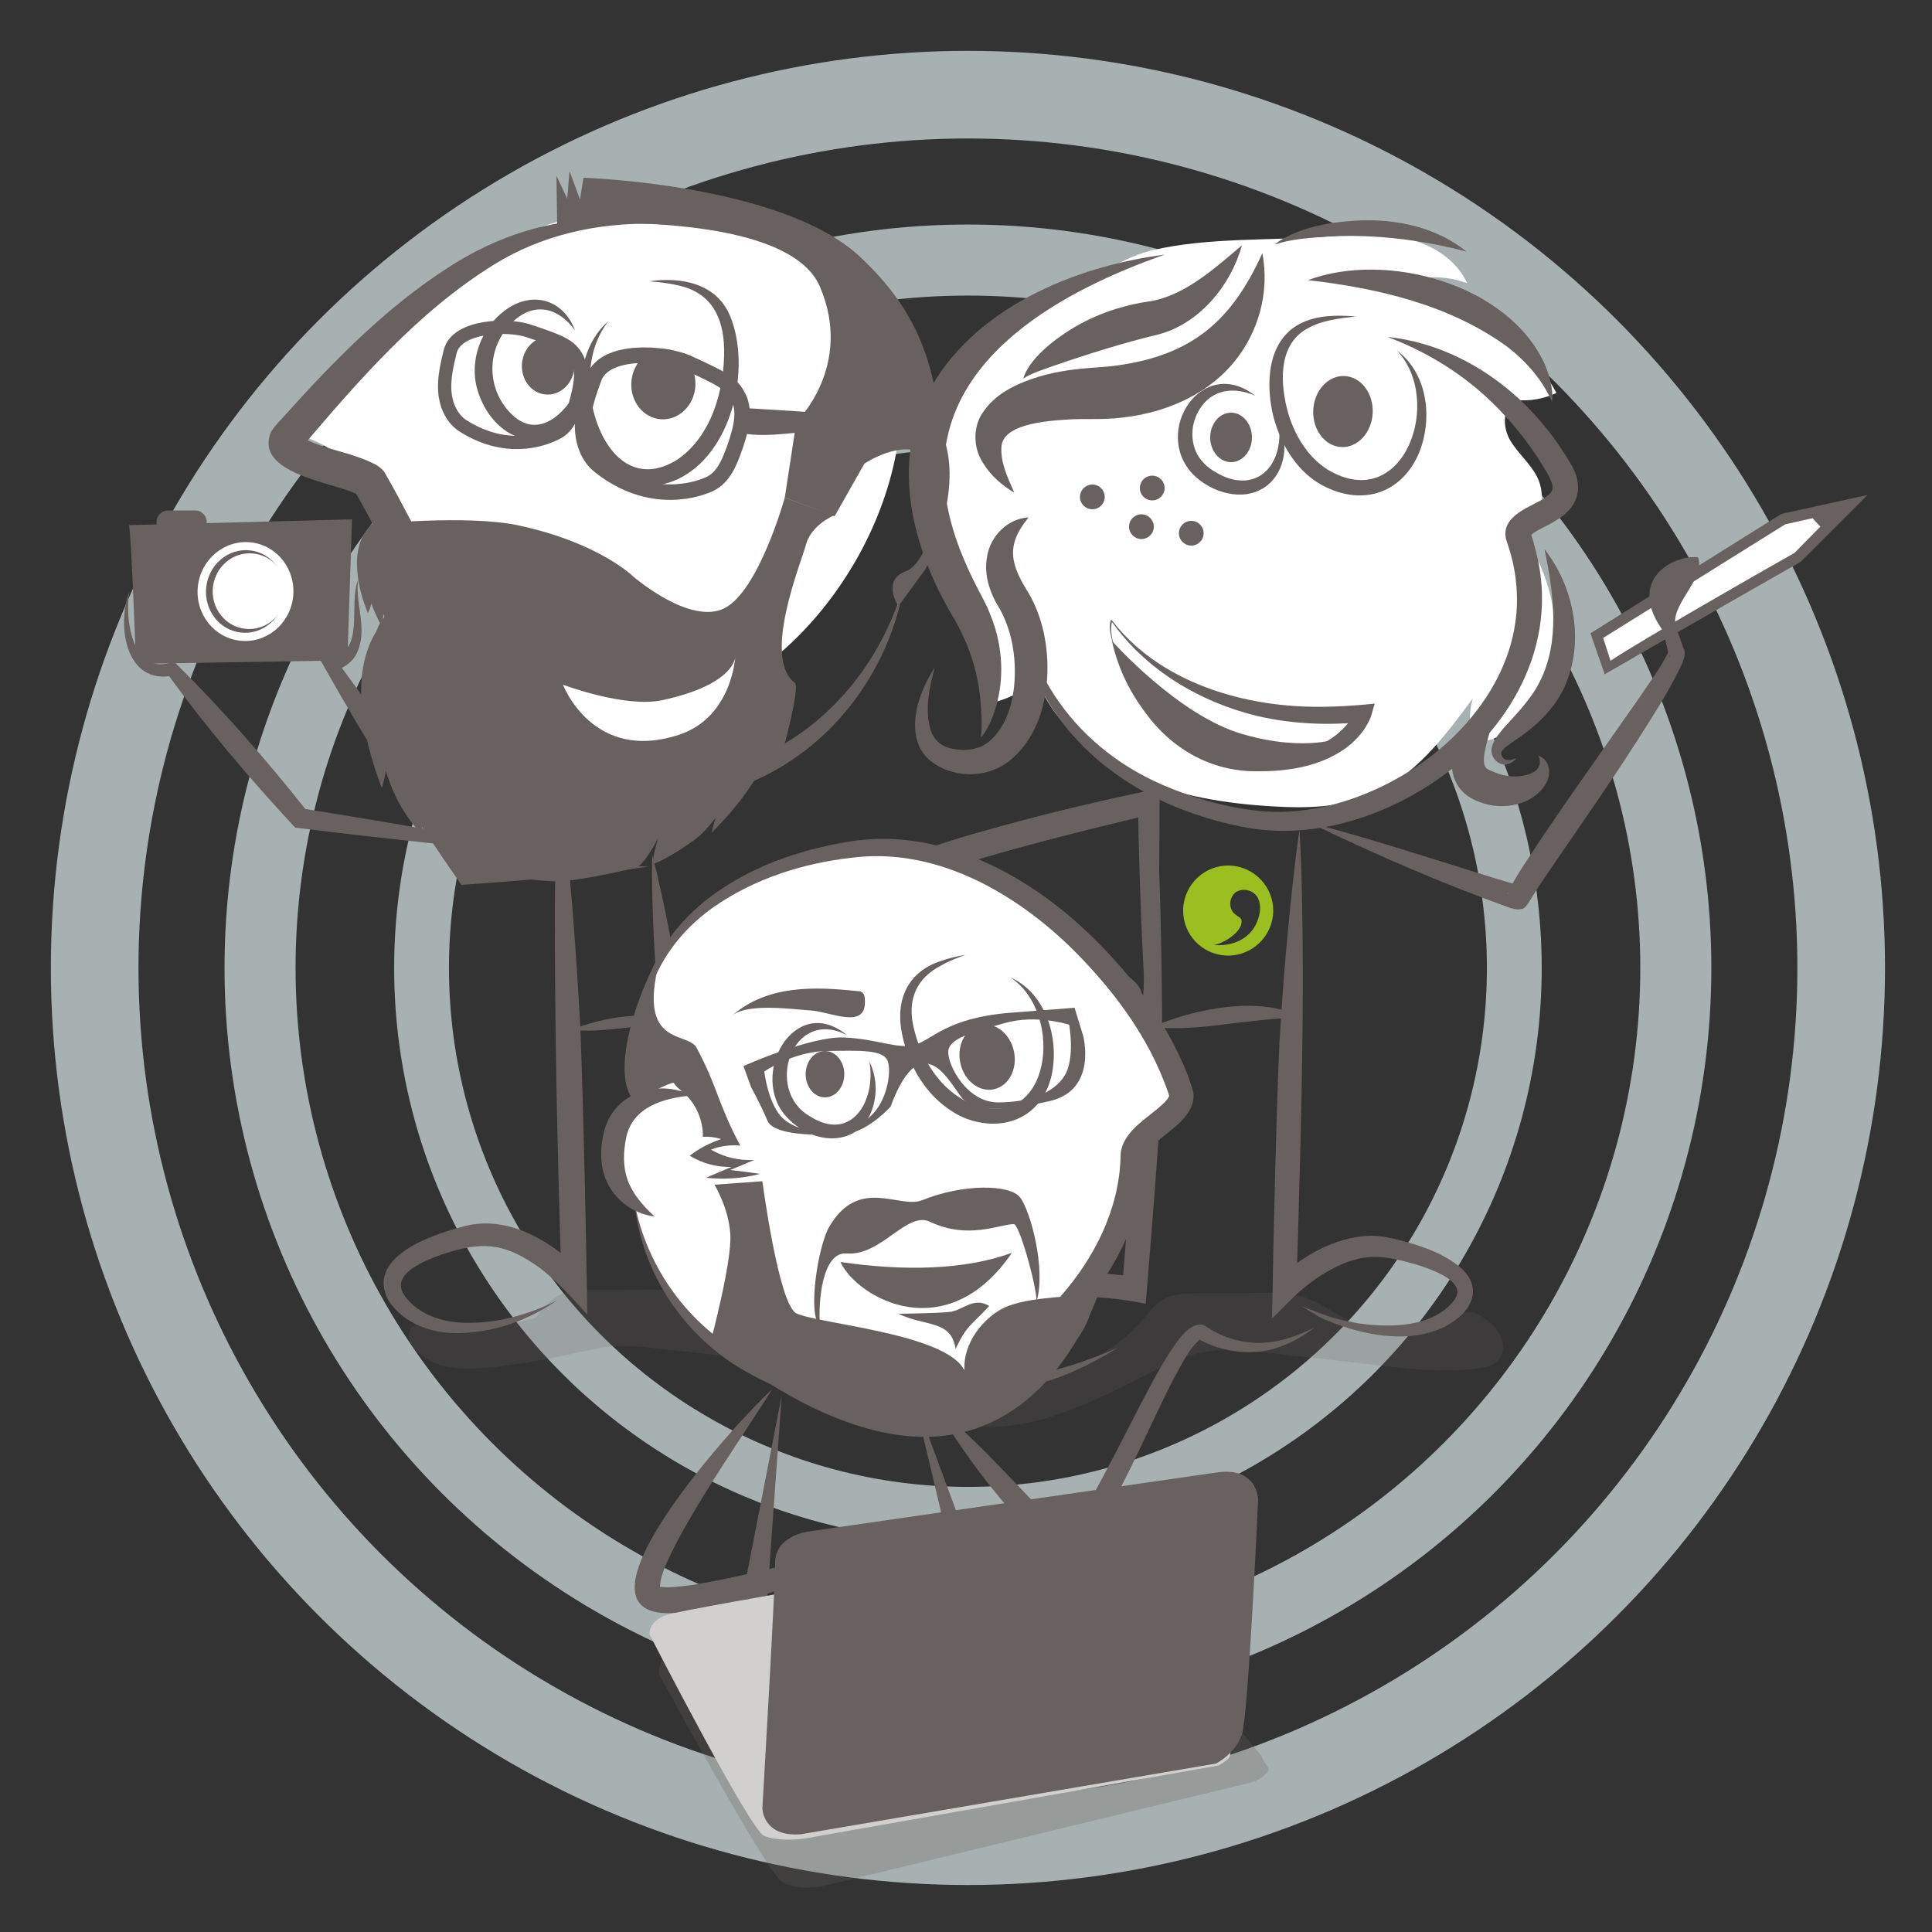<?xml version="1.0" encoding="utf-8"?>
<!-- Generator: Adobe Illustrator 28.2.0, SVG Export Plug-In . SVG Version: 6.00 Build 0)  -->
<svg version="1.1" xmlns="http://www.w3.org/2000/svg" xmlns:xlink="http://www.w3.org/1999/xlink" x="0px" y="0px" width="500px"
	 height="500px" viewBox="0 0 500 500" style="enable-background:new 0 0 500 500;" xml:space="preserve">
<rect x="0" y="0" width="500" height="500" fill="#333333" stroke="none"/>
<style type="text/css">
	.st0{opacity:0.7;fill:none;stroke:#D9E7E7;stroke-width:22.677;stroke-miterlimit:10;enable-background:new    ;}
	.st1{opacity:0.7;fill:none;stroke:#D9E7E7;stroke-width:18.388;stroke-miterlimit:10;enable-background:new    ;}
	.st2{opacity:0.7;fill:none;stroke:#D9E7E7;stroke-width:14.186;stroke-miterlimit:10;enable-background:new    ;}
	.st3{fill:#FFFFFF;}
	.st4{fill:#69615F;}
	.st5{fill:none;stroke:#69615F;stroke-width:4.014;stroke-miterlimit:10;}
	.st6{fill:none;stroke:#69615F;stroke-width:3.438;stroke-miterlimit:10;}
	.st7{fill:#9ABF1E;}
	.st8{opacity:0.19;}
	.st9{fill:none;}
	.st10{fill:none;stroke:#69615F;stroke-width:2.118;stroke-miterlimit:10;}
	.st11{opacity:0.26;fill:#69615F;}
	.st12{fill:#D2D0CF;}
</style>
<g id="Calque_2">
	<circle class="st0" cx="250.5" cy="250.5" r="226"/>
	<circle class="st1" cx="250.5" cy="250.5" r="183.2"/>
	<circle class="st2" cx="250.5" cy="250.5" r="141.4"/>
</g>
<g id="Calque_3">
	<path class="st3" d="M269.6,80.9c-7.3,4.6-14.6,9.5-20,16.3c-7.6,9.5-10.6,22.5-8,34.4c3.8,17.3,18.8,32.5,16.2,50
		c3.9-1.1,7.5-3,10.5-5.7c4.6,11.4,14.5,20,25.6,25.1c11.1,5.1,23.5,7,35.7,7.7c8.3,0.5,16.9,0.3,24.7-2.8
		c11.6-4.6,19.5-15.2,26.9-25.2c-1.4,4.3-1.2,10.9,3.3,10.9c1.1,0,2.1-0.4,3-0.9c8.7-4.6,14-14.3,14.8-24.1
		c0.8-9.8-2.5-19.6-7.7-27.9c4.3-3.6,5.7-10.3,3.2-15.3c-1.8-3.5-5-6.1-7-9.5s-2-8.7,1.6-10.4c3.5,0.4,7.2-0.3,10.4-1.8
		c-8.1-15.5-26.4-22.1-43.1-27.3c6.1-3.1,13.6-3.5,20-1.1c-2.8-6.2-9.2-10.1-15.8-11.6s-13.5-1-20.2-0.5c-14.6,1.1-31,0.2-45.2,3.5
		C287.9,67.2,278.6,75.3,269.6,80.9z"/>
	<path class="st3" d="M73.2,112.1c12.2,0.6,21.7,11.1,27.3,22c5.6,10.9,8.8,23.1,16.3,32.8c12.8,16.7,36.6,22.7,57,17.3
		s37.1-20.8,47.6-39c9.9-17.2,14.8-38,9.9-57.2c-1.5-6-4-11.8-8.2-16.3c-2.8-3.1-6.3-5.4-10-7.4c-22.6-12.2-56.6-13.7-79.7-2.9
		c-12.3,5.8-23.7,12.3-34.1,21.1C94,87,89.1,91.8,84.6,96.9C83.2,98.6,74.4,112.2,73.2,112.1z"/>
</g>
<g id="Calque_1">
	<g>
		<g>
			<path class="st4" d="M234.1,150.6c-3.5,22.1-17.8,41.9-38.3,51.2c-10.3,4.7-21.5,8-32.9,7.8c-20.2-1.1-34.2-18.2-44.2-33.8
				c-9.4-14.5-18.1-33.3-26.7-48.3c0,0-0.2-0.3-0.2-0.3s0-0.1,0-0.1c0.1,0.1,0.2,0.3,0.3,0.5c0,0,0.1,0.1,0.1,0.1
				c0.3,0.3,0.4,0.3,0.4,0.3c0,0-0.2-0.1-0.2-0.1c-6.3-3.1-26.3-5.3-22.4-15.8c0.5-1.4,3.8-4.6,4.7-5.7
				c12.3-13.6,25.4-26.9,40.9-36.9c16-10.5,34-15,53-11.6c-14.4-0.2-28.6,3-40.8,10.6c-19.7,12.2-35.1,30.1-50,47.6
				c0.1-0.1,0.5-0.6,0.5-1.5c0-0.6-0.2-1.2-0.5-1.6c-0.1-0.1,0,0,0.2,0.1c6,3.4,13.3,3.9,19.5,7.3c0.3,0.2,1.2,0.8,1.7,1.4
				c0.3,0.3,0.5,0.8,0.7,1.1c8.5,14.9,17.1,33.8,26,48.3c8.7,14,20.1,29.7,37.6,31.4c10.3,0.5,20.8-2,30.4-5.7
				C213.9,189.1,228.4,171.4,234.1,150.6L234.1,150.6z"/>
		</g>
		<g>
			<path class="st4" d="M157.5,83.1c-3.3,4.1-4.7,9.3-4.8,14.3c-0.7,12.4,7.6,30.4,22.2,21.8c9.2-5.9,12.7-18.5,12.5-29
				c-0.2-8.1-3.3-14.4-11.7-16.3c-2.5-0.6-5.1-0.9-7.7-1.1c8.3-1.2,17.5,0.5,21,9.1c5.5,13.6,0.4,35.7-13.8,42.2
				C151.8,134.3,142.4,95.8,157.5,83.1L157.5,83.1z"/>
		</g>
		<g>
			<path class="st4" d="M148.8,85.5c-4.2-5.8-10.3-7.5-15.9-2.4c-7.1,6.6-7.3,17.4-0.5,24.1c8.3,8.1,17.1-3.5,18.9-11.6
				c0.1,3.4-0.7,6.9-2.4,10.2c-7.5,13.7-21.6,8.1-25.4-5.1c-2.1-7.4,1-15.8,7.1-20.3C137.6,75.1,145.8,77.4,148.8,85.5L148.8,85.5z"
				/>
		</g>
		
			<ellipse transform="matrix(6.784864e-02 -0.998 0.998 6.784864e-02 60.725 264.029)" class="st4" cx="171.7" cy="99.5" rx="9.1" ry="8.3"/>
		
			<ellipse transform="matrix(9.305842e-02 -0.996 0.996 9.305842e-02 34.351 227.041)" class="st4" cx="141.8" cy="94.7" rx="7.5" ry="6.8"/>
		<g>
			<path class="st4" d="M144.2,336.5c-7.3,5.1-15.9,8.2-24.9,8.5c-6.9,0.3-14.7-2.1-18.8-8.5c-5.8-10.9,10.5-16.7,18.4-18.8
				c12.1-3.9,23.9,3.5,32.1,11.8c0,0-5.7,2.3-5.7,2.3c-1-32.8-1.8-65.5-1.7-98.3c0.1-10.9,0.3-21.9,1-32.8
				c2.8,21.7,4.4,43.5,5.6,65.4c0.9,24.7,1.4,49.4,1.8,74.1c-4.4-4.8-9.6-10.7-15.2-14c-8.2-5.1-14-4.3-22.6-1.5
				c-3.8,1.4-12.5,4.6-10,9.8c3,5.1,9.2,7.5,15.2,7.8C127.9,342.7,136.6,340.4,144.2,336.5L144.2,336.5z"/>
		</g>
		<g>
			<path class="st4" d="M180.8,333.9c3.8,2,7.9,3.8,12.1,4.8c7.8,1.9,17.3,2.7,24.2-2c2.5-1.9,5.8-5,3.7-8c-2.1-2.9-6.2-4.7-9.7-6
				c-2.9-1-6-1.8-9-2.3c-8.7-1.2-17.1,5-23.1,10.9c0,0-5.3,5.5-5.3,5.5s-0.4-7.6-0.4-7.6c-1-21.3-2-44.5-2.6-65.7
				c-0.5-5.7-1.2-14.3-1.5-20.9c-0.3-7-0.6-14.3-0.4-21.3c1.8,6.8,3.3,13.9,4.6,20.8c1.3,7,2.5,14.1,3.5,21.2
				c1.2,21.2,2.1,44.4,2.8,65.7c0,0-5.7-2.1-5.7-2.1c0.9-0.9,1.7-1.7,2.6-2.4c7.2-6,16.4-11.5,26.3-9.6c7.4,1.8,17.2,4.7,21.6,11.5
				c3.3,5.4-1,10.9-5.6,13.5c-10.2,5.9-22.9,2.5-32.7-2.4C184.6,336.5,182.4,334.9,180.8,333.9L180.8,333.9z"/>
		</g>
		<path class="st4" d="M223.7,120c0,0,10-6.8,16.3-2c6.2,4.8,1,27.5-5.5,29.8c-6.5,2.4-2,9.1-2,9.1l7-9.6c0,0,9-17.7,5.4-31.8
			s-2.3-30.5-22.5-49.2S151,46,151,46l-0.9,5.6l-2.7-7.3l-0.6,7.1l-2.8-5.9l0.2,12.6c0,0,59.2-4.5,68,16.1c8.8,20.6-6.1,35-6.1,35
			l-3,19.6l12.9,4.8L223.7,120z"/>
		<path class="st4" d="M203.1,128.8c0,0-6.7,24.1-15.6,28.6c-8.9,4.5-23.5-8.1-23.5-8.1s-8.8-8.8-29.7-13.3
			c-13.3-2.9-38.3-0.3-38.3-0.3s-3.9,6.8,0.7,20.4c0.5,1.6,3.7,2.7,2.5,4c-9.3,10.1,11,57.2,17.3,61.1c6.3,3.8,16,6.5,27.4,6.9
			c5,0.2,20.6-3.5,20.6-3.5c2.1-0.5,5.8-7.6,5.8-7.6s-2.1,7-1,6.5c2.8-1,7.9-4.3,9.4-5.4c5.5-3.8,5.7-6.6,11.3-11.4
			s12.3-11.3,12.3-11.3s4.9-17.5,3.4-18.7c-8.5-6.4,1.5-30.7,2.9-35.8s7.2-7.5,7.2-7.5L203.1,128.8z"/>
		<path class="st3" d="M190.3,169.9c0,0,0.1,7.2-18.9,11.3c-9.6,2.1-25.7-4-25.7-4s7.7,20.4,30.2,12.9
			C189.5,185.5,190.3,169.9,190.3,169.9z"/>
		<path class="st5" d="M177.7,93.8c9.1,4.1,11.5,5.5,13.1,8.4c2.4,4,0.9,9.1-0.6,13.5c-1.3,3.7-2.9,7.8-6.4,9.5
			c-2.2,1.1-15.3,6.3-29-4.9c-3-2.6-4.2-6.9-4-10.8c0.2-4,1.5-7.8,2.9-11.6C156.5,90,172.2,91.4,177.7,93.8z"/>
		<path class="st6" d="M136.7,85.6c8.2,2.7,10.3,3.7,12,6c2.4,3.2,1.6,7.7,0.6,11.5c-0.8,3.3-1.8,6.8-4.6,8.6
			c-1.8,1.1-12.5,6.6-25.2-1.7c-2.8-2-4.2-5.5-4.4-8.9c-0.2-3.4,0.6-6.8,1.4-10.1C118.2,84.1,131.7,83.9,136.7,85.6z"/>
		<path class="st4" d="M222.2,108.3c1,1.1,0.1,2.6-1.5,3.2c-1.6,0.6-3.5,0.5-5.3,0.3c-9.6-0.7-16.8,2.2-25.7-0.2
			c0.8-4.7,1-6.1,1-6.1C193.4,105.7,220.9,107,222.2,108.3z"/>
		<g>
			<path class="st4" d="M101.6,163c2.1,9,2.3,18.1,3.3,27.1c0.7,6.6,1.6,13.1,3.3,19.5c0.6,2.2,1.1,4.5,1.5,6.9
				C95.9,202.5,95.5,180.6,101.6,163L101.6,163z"/>
		</g>
		<g>
			<path class="st4" d="M100,159.9c-0.6,7.6-0.3,14.2,0.2,21.6c0.4,7.4,1,15.1-1.4,22.4C93.7,190.6,89.4,171.5,100,159.9L100,159.9z
				"/>
		</g>
		<g>
			<path class="st4" d="M97.9,134.7c-1.9,6-0.8,11.5-1.2,17.7c-0.2,2.1-0.5,4.3-1.5,6.3c-1.6-4.1-2.7-7.9-2.8-12.4
				C92.2,142.1,93.7,136.6,97.9,134.7L97.9,134.7z"/>
		</g>
		<g>
			<path class="st4" d="M99,137.6c-1.3,6.2,0.4,11.5,0.5,17.7c0,2.1-0.1,4.3-0.9,6.5c-2-3.9-3.5-7.6-4-12
				C94,145.5,95,139.9,99,137.6L99,137.6z"/>
		</g>
		<g>
			<path class="st4" d="M200.5,182.3c1.5,12.8-7.8,24.6-16.3,33.2c1.2-6.3,4.5-11.8,7.5-17.1C194.8,193,197.7,188,200.5,182.3
				L200.5,182.3z"/>
		</g>
	</g>
	<path class="st4" d="M33.4,135.9c0.6,3,1.8,35.9,1.8,35.9l54.7-0.9l1.2-36.5L33.4,135.9z"/>
	
		<ellipse transform="matrix(0.11 -0.994 0.994 0.11 -95.631 199.37)" class="st3" cx="63.5" cy="153.1" rx="12.8" ry="12.4"/>
	<g>
		<path class="st4" d="M262.3,144.9c0.8,26.2,14.5,47.7,38.5,58.2c8.4,3.6,17.3,6.1,26.4,6.9c12,0.8,24-2.7,34.5-8.6
			c17.9-9.9,32.8-28.9,30.7-50.2c-0.3-3.9-1.3-7.8-2.6-11.5c-1.5-5.9,5.5-8.2,9.3-10.4c1.8-1.3,3.1-2,2.6-4c-0.3-1.1-1-2.4-1.6-3.4
			c-3-5.1-6.6-10-10.7-14.4c-8.3-9.1-18.6-15.9-30.3-20.3c12.8,1.3,24.9,7.5,34.3,16.3c5,4.7,9.4,10.2,12.9,16.2
			c3.8,6,2.4,11.6-3.8,15.1c-2.1,1.4-4.9,2.3-6.4,3.8c0-0.1,0.1-0.3,0.1-0.4c0-0.1,0-0.1,0-0.1s0,0,0,0.1c0.3,0.9,0.6,1.7,0.8,2.7
			c7.1,23.7-4.8,46.6-24.2,60.3c-14.5,10.3-33,16.2-50.7,12.9C286.5,207.3,260.7,182.3,262.3,144.9L262.3,144.9z"/>
	</g>
	<g>
		<path class="st4" d="M324.8,102.4c-5.4-2.4-11.2-1.7-14.4,3.6c-2.7,4.3-2.5,10.4,1.3,14c0.8,0.9,2,1.7,3.1,2.3
			c8.4,5,15.8,0.5,16.3-9.1c0.1-1.4-0.1-2.9-0.3-4.4c2.9,5.5,2,13.6-3.5,17.3c-5.8,3.9-13.9,1.3-18.5-3.3
			C298,111.7,311.2,91.7,324.8,102.4L324.8,102.4z"/>
	</g>
	<ellipse class="st4" cx="318.6" cy="113.2" rx="5.4" ry="6.4"/>
	<g>
		<path class="st4" d="M266.2,133.9c-6,7.3-4.7,12.1,0,19.6c1.6,2.7,2.8,5.8,3.6,8.9c3,11.8,1.1,27.7-9.5,35.2
			c-5.7,3.9-14,3.7-19.5-0.7c-5.4-4.4-4.5-12.3-2.1-18c0.9-2.2,1.9-4.2,3.2-6.1c-1.4,5.1-2.6,10.8-1.1,16c0.8,2.6,2.8,4.4,5.4,4.9
			c3.3,0.8,7.3,0.4,9.9-1.9c5.8-5.1,7-14,6.4-21.4c-0.4-4.5-1.6-8.9-3.7-12.7c-0.5-0.9-1.3-2.1-1.7-3.1c-1.5-3.2-2.3-6.7-1.7-10.2
			C256.1,138.9,260.7,134.2,266.2,133.9L266.2,133.9z"/>
	</g>
	<g>
		<path class="st4" d="M388.3,180.7c-0.8,3.1-1.9,6-2.8,8.9c-0.5,1.7-1,3.5-1.3,5.2c-0.2,1.2-0.3,2.6,0.1,3.5c0.3,0.7,1.1,1,1.9,1.3
			c2.7,1.3,5.8,1.7,8.7,1c1.4-0.4,2.8-0.9,3.4-2.3c0.3-0.7,0.3-1.6-0.1-2.7c2.8,1,3.3,4.4,2.1,6.8c-3.2,6-11.3,7.5-17.3,5.2
			c-2.2-0.8-4.3-2.1-5.6-4.1C372,195,380.9,184.3,388.3,180.7L388.3,180.7z"/>
	</g>
	<g>
		<path class="st4" d="M336.7,338c0,0,3,1.2,3,1.1c6.7,2.9,14.2,4.2,21.5,3.9c5.1-0.3,10-1.5,13.7-4.9c1.1-1,2.3-2.5,2.3-3.9
			c-0.5-3.7-7.3-5.8-10.5-6.9c-8.8-2.5-14-3.3-22.5,1.4c-3,1.6-5.9,3.8-8.5,6.1c-0.7,0.6-5.7,5.7-6.5,6.4
			c0.2-12.4,0.5-25.1,0.8-37.5c0.3-11.1,0.6-22.3,1.1-33.4c0.5-8.4,1.1-17.5,1.9-26c0.9-9.9,1.9-19.8,3.3-29.6
			c0.3,5,0.5,9.9,0.6,14.9c0.8,34.7-0.4,69.4-1.4,104.1l-5.4-2.3c6.8-6.2,15.1-11.3,24.6-11.6c2.3,0,4.7,0.4,6.9,1
			c5.5,1.4,11,3.1,15.6,6.6c7.1,5.5,3.9,12.1-3,15.8c-9.7,5-22.5,2.2-32-2C340.6,340.4,338.4,338.9,336.7,338L336.7,338z"/>
	</g>
	<g>
		<path class="st4" d="M289.3,348.8c-8.7,5.3-18.6,10.1-29,10.6c-13.9,0.2-17.9-8.1-8.4-18.3c2.3-2.5,4.6-4.7,7.3-6.6
			c9.7-6.1,23.9-5.6,34.9-4l-3.7,2.9c0.6-7.9,1.9-23.9,2.6-31.9c0.7-7.3,1.3-14.6,2-21.9c0.9-24.6,2-49.5,4.1-74.1
			c1.4,24.7,1.7,49.6,1.7,74.3c-1,17.1-2.6,36.9-4,54.1l-0.3,3.5c-3-0.6-6.3-1.1-9.2-1.4c-7.6-0.7-15.6-0.8-22.7,1.9
			c-3.5,1.4-6.3,4-9,6.5c-2,2.1-4.3,4.4-4.5,7.3c0.1,1.6,1.6,2.5,3.7,3.2C265.1,358.4,279.7,352.9,289.3,348.8L289.3,348.8z"/>
	</g>
	<g>
		<path class="st4" d="M297.9,279.7c-2-23.8-3-47.9-3.4-71.9l3.6,2.9c-16.6,4-33.3,8.1-49.6,13.1c-4,1.3-8.1,2.6-11.9,4.2
			c-1.6,0.7-3.7,1.6-4.8,2.5c0-0.1,0.2-0.4,0.2-1c-0.1-0.4-0.1-0.7-0.3-0.9l-0.1-0.1c0-0.1,0,0.1,0.1,0.1c2.2,1.7,5,2.6,7.7,3.8
			c10,3.8,20.3,6.9,30.4,10.5c7.2,2.6,14.6,5.1,21.2,9.1c4.5,3,5.8,5.4,3.5,10.5c-3.2,6.3-10.2,9.9-16.8,11.4
			c-2.3,0.5-5.1,0.6-7.1-0.7c-3.6-2.1-6.7-8.2-4.6-12.2c2.6-4.3,15-0.1,18.9,1.3c-4.4-1.1-13-3.6-17.1-1.7c-1.3,0.8-1.4,2.4-1.1,3.8
			c0.5,2.8,2.5,5.7,5,7c1.7,0.9,3.6,0.5,5.5,0.1c5.7-1.6,14.2-6.6,14.4-13.2v-0.2v-0.1c0,0,0,0-0.1-0.1c-0.1-0.1-0.3-0.4-0.5-0.7
			c-3.1-2.5-7.1-3.8-10.8-5.3c-12-4.4-24.6-7.7-36.8-11.8c-4.3-1.4-8.4-2.7-12.5-4.8c-1.6-0.8-3.2-1.6-4.4-3.2
			c-3.4-5.1,3.6-8.4,7.3-10.1c8.2-3.4,16.5-5.8,24.9-8.1c13.7-3.8,27.5-7,41.5-9.9l-0.1,3.7C300.1,231.8,299.5,256,297.9,279.7
			L297.9,279.7z"/>
	</g>
	<g>
		<path class="st3" d="M416.1,173.3c1.6-2,49.2-29,49.2-29l13.6-13.6l-17.4,3.8l-48.3,30.1L416.1,173.3z"/>
		<path class="st4" d="M415.3,174.5l-3.7-10.6L461,133l22.3-4.9L466,145.4C447.3,156,415.3,174.5,415.3,174.5z M414.9,165.1l1.9,5.9
			c7.8-5.2,37.5-22.2,47.6-27.9l6.7-6.8l-2-2.2l-7.1,1.6L414.9,165.1z"/>
	</g>
	<g>
		<path class="st4" d="M338.9,212.9c17.8,4.6,36.5,11,54.3,16.3l0.2,0.1l0,0c-0.2-0.1-0.3-0.1-0.5-0.1c-0.3,0.1-0.5,0.1-0.8,0.2
			c-0.8-0.3-2.5,2.6-1.9,1.9c0.2-0.4,0.3-0.9,0.5-1.3c1.4-2.6,2.9-5,4.5-7.4c9.1-13.9,18.9-27.5,28.4-41.1c2.8-4.2,5.9-8.2,8.1-12.6
			c0.1-0.1,0.1-0.2,0.1-0.1c0,0.3,0.1,0.5,0.2,0.9c0.1,0.2,0.2,0.3,0.3,0.4l-0.5-0.9c-0.4-1.9-0.9-3.8-1.3-5.8
			c-9.7-13.2,2.3-19.8,8.9-19.2c2.3,5.5-7.7,12.6-5.6,18.3c0.7,1.9,1.4,3.8,2,5.6l-0.5-0.9c1.2,1.1,0.6,3.1,0.1,4.4
			c-3.3,7.1-7.6,13.6-11.7,20.1c-8.2,12.8-17.2,25.4-25.6,37.9c-0.8,1.3-1.6,2.5-2.3,3.7l0,0c0.5-0.8-1.2,2.2-2,1.9
			c-0.5,0.2-1.1,0.2-1.6,0.1c-0.4-0.1-0.9-0.2-1.3-0.3C373.1,228.6,355.8,221.1,338.9,212.9L338.9,212.9z"/>
	</g>
	<g>
		<path class="st4" d="M336.9,263.3c-7.3,0.2-14.4,1.1-21.6,2c-5.7,0.7-11.4,1.1-17.2,0.5C308.9,261.1,326.1,257.5,336.9,263.3
			L336.9,263.3z"/>
	</g>
	<g>
		<path class="st4" d="M361.5,90.7c8.3,6.2,9.4,18.4,5.4,27.3c-4.6,9.7-14.1,12.7-23.7,8.1c-7.2-3.4-11.6-10.7-13.6-18.1
			c-2.1-8.3-1.8-19.7,6.8-24.2c4.5-2.3,9.6-2.3,14.5-1.9c-4.4,0.5-8.9,1-12.7,3.2c-7.6,4.3-6.9,14.5-4.8,21.9
			c1.7,5.7,5.1,11.4,10.3,14.6C363.3,133.2,373.8,103.6,361.5,90.7L361.5,90.7z"/>
	</g>
	
		<ellipse transform="matrix(4.317373e-02 -0.999 0.999 4.317373e-02 226.159 449.162)" class="st4" cx="347.6" cy="106.5" rx="9.2" ry="7.7"/>
	<g>
		<path class="st4" d="M326.7,65.5c1.9,10-0.9,20.5-7.5,28.4c-8.1,9.7-21,14.1-33.2,14.5c-2.7,0.1-5.6,0-8.4,0.1
			c-5,0.3-17.6,0.8-18.4,6.8c-0.4,4.3,1.6,8.3,3.3,12.2c-3.2-1.9-6.1-4.4-8.1-7.7c-2.6-4-2.7-9.5,0.2-13.4c3.3-4.8,9-7.3,14.2-8.9
			c3.7-1.1,7.3-1.7,11.1-2.1c3.2-0.3,6.6-0.4,9.8-0.9C308.8,91.7,318.9,82.8,326.7,65.5L326.7,65.5z"/>
	</g>
	<g>
		<path class="st4" d="M321.4,63.5c-2.8,10.2-10.8,20.1-21.4,23c-9.2,2.2-18.4,5.1-27.4,8.2c-2.6,1-5.4,1.7-7.8,3.3
			c1.5-5.1,8-10.1,12.4-12.8c6.3-3.9,13.5-6.3,20.9-7.3C307,76.2,314.5,69.3,321.4,63.5L321.4,63.5z"/>
	</g>
	<g>
		<path class="st4" d="M301.4,65.9c-25.6,9-58.1,26.1-57.1,57.3c0.3,9.5,3.5,18.6,7.7,27.1c1.5,3.1,3.3,6,4.5,9.3
			c2.7,6.8,3.4,14.5,1.7,21.6c-0.8,3.4-2.1,6.9-4.3,9.7c0.3-3.5,0.1-6.8-0.2-10.1c-0.8-7.9-3.4-15.2-7.5-21.9
			c-10-17.1-15.6-38.6-6.1-57.1C251.6,79.8,278.1,68.9,301.4,65.9L301.4,65.9z"/>
	</g>
	<g>
		<path class="st4" d="M338.5,72.5c20.3-7.6,51.9,1,61.3,21.8c1.3,3.1,2.2,6.5,1.9,9.8c-2.5-5.8-6.6-10.4-11.4-14.2
			C375.3,78.9,356.7,74.6,338.5,72.5L338.5,72.5z"/>
	</g>
	<g>
		<path class="st4" d="M399.7,142.1c7.1,9.1,10.1,22,6.2,33.1c-2.3,7.2-8,12.6-14.1,16.6c-1.1,0.8-2.2,1.5-2.8,2.2
			c-0.3,0.3-0.4,0.5-0.5,0.9c0.1,1,0.7,1.8,1.9,1.8c0.6,0,1.3-0.2,2-0.4c-0.4,0.5-1,1-1.7,1.3c-2.3,1.1-4.9-1.2-4.7-3.6
			c0.2-2.2,1.9-4,3-5.4c3.5-3.9,7.2-7.6,9.5-12.2C403.8,165.9,402.1,153.6,399.7,142.1L399.7,142.1z"/>
	</g>
	<g>
		<path class="st4" d="M379.5,65.1c-14.2-3.7-28.7-5.1-43.4-3.2c-2.1,0.3-4.2,0.7-6.2,1.4c0.8-0.7,1.7-1.3,2.7-1.8
			c4.9-2.6,10.3-3.7,15.7-4.2C359.1,56.2,370.9,58.1,379.5,65.1L379.5,65.1z"/>
	</g>
	<g>
		<g>
			<g>
				<path class="st7" d="M317.5,247.3c6.4,0.2,11.8-4.9,12-11.3c0.2-6.4-4.9-11.8-11.3-12l0,0c-6.4-0.2-11.8,4.9-12,11.3
					S311,247.1,317.5,247.3z M314.2,244.6c1.9-0.5,3.6-1.4,5-2.6c2.3-1.9,2.5-3.9,1.7-4.5c-0.6-0.4-1.2-0.8-1.7-1.3
					c-1.3-1.6-1-4,0.6-5.3c1.8-1.1,4.2-0.7,5.5,1.1c1.1,1.6,0.9,4,0.4,5.5C324.7,241.1,321.3,245,314.2,244.6z"/>
			</g>
		</g>
	</g>
	<g class="st8">
		<path class="st4" d="M377.4,339.5c-8.7,3-18.3,6-26.8,2.8c-4.4-1.6-8-4.8-12.4-6.3c-4.2-1.5-8.6-1.5-13.1-1.4
			c-5.2,0.1-10.4,0.1-15.7,0.1c-2.7,0.1-5.5,0.1-7.9,1.3c-2.5,1.3-4.2,3.7-6,5.8c-7.8,9-19.3,14-31,16.1c-7.7,1.4-16.7,2.5-20.4,9.3
			c17.1,6.3,35.6-2.8,51.9-11.1c5.5-2.8,11-5.6,17.1-6.4c4.9-0.8,9.9-0.2,14.9,0.4c10,1.1,19.9,2.2,29.9,3.4
			c8.5,0.9,17.1,1.9,25.5,0.5c1.4-0.3,2.8-0.5,3.9-1.5c2.1-1.7,2.1-5.2,0.6-7.6s-3.9-3.9-6.3-5.3"/>
	</g>
	<circle class="st4" cx="298.2" cy="126.3" r="3.2"/>
	<circle class="st4" cx="282.7" cy="128.6" r="3.2"/>
	<circle class="st4" cx="295.4" cy="136.3" r="3.2"/>
	<circle class="st4" cx="308.3" cy="138" r="3.2"/>
	<g>
		<path class="st4" d="M291.9,176.2c4.7,11.6,15.7,20.3,28.4,20.8c8.6,0.2,18.6-1.5,25.5-6.8c2.1-1.7,3.9-3.7,4.9-6.2l2.4,2.8
			c-9.2,1-18.7,0.6-27.7-1.5c-14.9-3.6-29-12-37.8-24.6h0.3C286.4,164.4,290.3,172.7,291.9,176.2L291.9,176.2z M291.9,176.2
			c-1.5-3.4-5.8-12.3-4.4-15.7l0.1-0.2l0.2,0.3c11,14.3,29.5,20.9,47,22.1c7,0.5,14.1,0.1,21-0.6c-0.2,0.4-0.9,3.2-1.1,3.6
			c-1.3,3.2-3.7,5.9-6.4,7.9c-6.8,4.9-15.3,6.1-23.4,6C309.9,199.6,297.4,189.7,291.9,176.2L291.9,176.2z"/>
	</g>
	<path class="st4" d="M320,198.6c-27.6-5.4-32.2-32.7-32.2-32.7s17.1,19.3,33.8,24.1c16.7,4.8,25.7,0.8,25.7,0.8
		S337.5,202,320,198.6z"/>
	<g class="st8">
		<path class="st4" d="M220.5,338.7c-8.7,3-18.3,6-26.8,2.8c-4.4-1.6-8-4.8-12.4-6.3c-4.2-1.5-8.6-1.5-13.1-1.4
			c-5.2,0.1-10.4,0.1-15.7,0.1c-2.7,0.1-5.5,0.1-7.9,1.3c-2.5,1.3-4.2,3.7-6,5.8c-14.5,4.5-19.5,0-31.2,2.1c-1.2,0-4.8,4.8,4.8,9.5
			c9.5,4.8,37.9-3,44-3.9c4.9-0.8,9.9-0.2,14.9,0.4c10,1.1,19.9,2.2,29.9,3.4c8.5,0.9,17.1,1.9,25.5,0.5c1.4-0.3,2.8-0.5,3.9-1.5
			c2.1-1.7,2.1-5.2,0.6-7.6c-1.5-2.4-3.9-3.9-6.3-5.3"/>
	</g>
	<g>
		<path class="st4" d="M175.4,264.9c-5.2,0.1-10.2,0.7-15.3,1.3c-4.1,0.4-8.1,0.8-12.2,0.3C155.7,263.4,167.8,261,175.4,264.9
			L175.4,264.9z"/>
	</g>
	<g>
		<path class="st4" d="M145.6,221.3c-23.1-1.7-46.2-4.3-69.2-7.1c-11.8-12.7-23-25.9-33.2-40c0,0,1.7,0.6,1.7,0.6
			c-12.4,2.7-14.8-13.1-11.4-21.7c-1.3,6.9,0.7,21.4,10.6,18.4c0,0,0.9-0.3,0.9-0.3l0.8,0.8c12.1,12,23.2,24.7,33.8,38.1
			c0,0-1.6-0.9-1.6-0.9C100.6,212.8,123.2,216.7,145.6,221.3L145.6,221.3z"/>
	</g>
	<g>
		<path class="st4" d="M167.8,224.3c-16.1,2.2-32.2,3.6-48.4,4.7c-12.6-18.1-24.4-36.7-35.2-55.9c0,0-1.3-2.3-1.3-2.3
			s2.4-0.4,2.4-0.4c9.5-1.6,4.7-13.9,7.4-20.4c-0.9,6.5,2.8,13.2-0.6,19.5c-1.2,2.2-3.7,3.7-6,4.2c0,0,1.1-2.6,1.1-2.6
			c12.8,17.3,24.7,35.2,35.8,53.6c0,0-2.3-1.2-2.3-1.2C136.3,223.4,152.1,223.4,167.8,224.3L167.8,224.3z"/>
	</g>
	<path class="st4" d="M50.5,138.1h-7c-1.7,0-3-1.4-3-3l0,0c0-1.7,1.4-3,3-3h7c1.7,0,3,1.4,3,3l0,0C53.5,136.7,52.2,138.1,50.5,138.1
		z"/>
	
		<ellipse transform="matrix(0.11 -0.994 0.994 0.11 -95.654 199.349)" class="st4" cx="63.5" cy="153.1" rx="10.7" ry="10.2"/>
	<ellipse transform="matrix(0.11 -0.994 0.994 0.11 -94.739 200.366)" class="st3" cx="64.6" cy="153.1" rx="9.8" ry="9.5"/>
	<g>
		<g>
			<g>
				<path class="st4" d="M242,363.8c12.2,10.1,22.3,22,33.3,32.9c0.2,0.2,0.5,0.4,0.6,0.5c-0.1-0.1-0.4-0.2-0.6-0.1
					c2.7-2,5.1-6.2,7.2-9.6c3.1-5.2,9.9-18.7,12.8-24.3c3-5.6,5.7-11,9.5-16.2c1.2-1.5,2.1-2.8,4.1-3.8c0.6-0.3,1.4-0.5,2.4-0.3
					c0.4,0.1,1,0.4,1,0.5c5.7,3.8,12.7,5.1,19.4,3.4c2.9-0.7,5.7-1.9,8.5-3.2c-2.5,1.8-5.1,3.5-8.1,4.6c-7.2,3.1-16,1.7-21.6-1.5
					c-3,2.5-4.9,6.9-6.9,10.4c-4.2,8.2-7.9,16.6-12,24.8c-2.9,5.7-5.6,11.2-9.5,16.4c-3.2,4.2-7.1,6.6-11.6,2.1
					C259.4,389.5,249.9,377.2,242,363.8L242,363.8z"/>
			</g>
			<g>
				<g>
					<path class="st3" d="M164.2,311.2c4.3,27.5,25,45.5,55.1,50.9c33.1,5.8,73.9-29.3,73.9-62.9c0-6.1,14-10.9,12.4-16.4
						c-7.5-25.2-44.6-68.4-84.7-62.9c0,0-40.6,3.4-52.3,33.5c-7.4,18.9-2,25.5-2,25.5"/>
					<path class="st4" d="M164.2,311.2c3.2,16.9,14,31.8,29.1,39.9c8.3,4.6,17.5,7.4,26.8,8.8c7.1,1.1,14.4,0.1,21.2-2.1
						c24.1-7.9,47.9-31.9,48.7-58.2c-0.2-5.6,5.3-9.2,9-12.2c1.3-1.1,3.1-2.5,3.6-3.8c0,0,0,0,0,0c0,0,0,0,0,0l-0.1-0.2
						c0,0-0.1-0.4-0.1-0.4c-5-14.8-14.9-27.7-26-38.5c-14.9-14.2-35-25.3-56.1-22.5c-12.5,1.4-25,5.4-35.4,12.6
						c-6.9,4.8-12.6,11.4-15.8,19.3c-2.4,5.9-4.4,12.2-4.1,18.7c0.1,2.1,0.5,4.3,1.6,6.2c-1.3-1.8-1.7-4-2-6.1
						c-0.6-6.5,1-13.1,3.2-19.2c2.8-8.4,8.5-15.6,15.5-21c10.6-8.1,23.4-12.6,36.5-14.7c22.5-3.7,44.5,7.6,60.6,22.5
						c11.4,10.6,21.1,23.2,26.9,37.7c0.5,1.4,1,2.8,1.4,4.2c0.4,1.4,0.1,3.3-0.5,4.5c-2.6,5.2-8.4,7.3-11.5,11.7
						c-0.2,0.3-0.3,0.5-0.3,0.6c0,0.2,0,0-0.1,0.8c-1,29.3-26.5,55-53.6,63.1c-6.5,1.9-13.4,2.7-20.1,2c-11-1.4-21.7-5.2-31.2-10.9
						C176.4,344.9,165.9,328.8,164.2,311.2L164.2,311.2z"/>
				</g>
				<g>
					<path class="st3" d="M261.4,252.9c15.1,7.9,13.6,40.2-8.1,35.5c-10.2-2.2-17.8-14.2-18.7-24.4c-0.9-10.2,5.7-14.4,15.4-16.9"/>
					<path class="st4" d="M261.4,252.9c8.9,3.9,12.5,14.9,11,24.1c-1.9,11.8-12.4,16.6-23.1,12.2c-9.1-4.2-14.6-13.4-16.1-23
						c-1.2-8.1,2.1-14.7,10-17.4c2.2-0.8,4.4-1.3,6.7-1.7c-2.2,0.8-4.3,1.6-6.2,2.7c-6.5,3.3-8.9,8.8-7.3,15.9
						c1.8,8.1,6.8,16.3,14.6,19.8C272.1,294,275.8,262.2,261.4,252.9L261.4,252.9z"/>
				</g>
				<g>
					<path class="st3" d="M219.2,267.9c-14.3-9.5-24.4,13.4-11.5,22.1c12.4,8.3,21-3.2,17.3-15.4"/>
					<path class="st4" d="M219.2,267.9c-14.2-7.4-21.5,14.2-9.6,21c10.8,6.9,17.2-4.1,15.4-14.2c1.3,2.7,1.9,5.9,1.5,9
						c-1.6,12.9-15,13.9-22.9,5.4C193.6,278.3,205.6,256.7,219.2,267.9L219.2,267.9z"/>
				</g>
				<g>
					<path class="st3" d="M179.2,283.5c0,0-20.6-4.4-20.6,15.8c0,11.2,10.9,15.4,10.9,15.4"/>
					<path class="st4" d="M179.2,283.5c-7.4,0.6-15.7,3-17.2,11.2c-0.7,3.5-0.8,7.2,0.4,10.6c1.2,3.4,3.7,6.5,7,9.5
						c-4.6-0.5-8.9-3.2-11.4-7.2c-2.7-4.2-2.9-9.5-1.8-14.2C158.5,282.8,170,279.1,179.2,283.5L179.2,283.5z"/>
				</g>
				<g>
					<path class="st9" d="M187.5,240"/>
				</g>
				<path class="st4" d="M287.6,321.3c0,0-37.5,63.3-37.5,35.6c0-11.4-38-14.1-44-17c-4.6-2.3-8.8-34.2-8.8-34.2l-12.4,0.9
					c0,0,3.7,6,4.1,12.8c0.5,6.9-5,27.5-5,27.5s32.5,29.3,62.2,24.4C273.6,366.8,286.2,335.6,287.6,321.3z"/>
				<path class="st4" d="M191.6,296.5c-2.5-0.3-5.2,0.1-7.6,1c3.3,2,7.3,2.9,11.2,2.7c-2.1,0.9-4.1,1.7-6.2,2.6
					c2.6,0.3,5.1,0.6,7.7,1c-4.5,1.2-9.3,1.5-14,1c2.2-0.9,4.4-1.9,6.6-2.8c-3.8,0.1-7.5-0.9-10.8-2.9c2.4-1.9,5.2-3.3,8.1-4.3
					c-1.5-0.5-3.1-0.7-4.7-0.6c0.1-4.3-1.8-8.6-5-11.4c-0.9-0.8-1.9-1.5-2.5-2.5c-0.4-0.7-10.1,4.8-10.7,4.1
					c-7.7-10.6,8.7-42.5,6.9-35.5c-5.7,22.3,7.4,17.9,9.7,22.3C185.8,281.5,185.8,285.7,191.6,296.5z"/>
			</g>
			<g>
				<polygon class="st4" points="192.1,413.6 202.3,361.2 198.5,414.4 192.1,413.6 				"/>
			</g>
			<g>
				<polygon class="st4" points="248.7,413 236.4,361.2 254.9,411.1 248.7,413 				"/>
			</g>
			<path class="st10" d="M205.4,361.7"/>
			<g>
				<path class="st4" d="M199.8,359.6c-8.4,13.3-17.4,25.9-24.7,39.6c-1.8,3.6-4.4,8.4-4.3,11.8c0,0-0.2-0.2-0.3-0.3
					c0,0-0.1-0.1-0.1-0.1c2.5,0.5,5.9-0.1,8.7-0.4c12.1-2,24.3-5.2,36.3-8.2c1.6-0.4,5.4-1.4,6.9-1.7c7-1.4,14.1-2.6,21.2-2.7
					c2.3,0.1,8.3-0.1,8.4,3c-0.6-3.6-10.3-1.2-12.8-0.8c-5.6,1.2-11.3,2.7-16.8,4.5c-15.3,5.7-30.7,11.1-47,13.1
					C142.7,420.1,191.9,366.5,199.8,359.6L199.8,359.6z"/>
			</g>
		</g>
		<path class="st4" d="M250,357c-1.8-6.7,2.4-13.9,8.3-17.7s17.5-3.4,24.4-4.5c1.1,14.1-20.6,27.2-32,32.6"/>
		<path class="st4" d="M246,339.5c3.1-0.4,6.1-4,10-1.5c-4.8,5.2-5.7,4.8-8.7,11.1c-1.1-7.6-7.8-5.7-14.8-9.1
			C232.4,340,242.8,339.9,246,339.5z"/>
		<path class="st4" d="M238.7,310.6c10.3-4.2,22.6-4.2,25.3-0.7s6.7,18.4,4.3,26.8c-0.4-5.5-4.6-19.9-5.9-19.9
			c-3.7,0-11.8,4.1-21.7-0.6c-6-2.9-12.6,8.9-21.6,8.2c-6.3-0.5-7.4,12.5-6.9,18.6c-3.3-2.6-0.5-20.6,2.4-25.5
			C222.3,304.3,232.8,313,238.7,310.6z"/>
		<path class="st4" d="M261.9,324.2c-12.1,4.5-28,4.8-44.4,2.4C221.9,336,245,349,261.9,324.2z"/>
		<g>
			<path class="st4" d="M280.3,268l-2.2-7.2c0,0,0,0-16.6,1.3c-16.6,1.3-20.3,7.1-24.8,8.3s-9.5-1.5-18.2-1.9
				c-8.7-0.4-26.1,7.4-26.1,7.4l2,5.5c0,0,2.4,4.3,4.2,8.6c1.8,4.4,16.2,3.9,21.3,3.2c5.1-0.8,10.6-6.8,10.6-6.8s3.2-9.7,7.6-11
				c4.4-1.2,7.5,4.1,10.5,8.3c2.9,4.2,11,4.1,23.3,1.2C284.1,281.9,280.3,268,280.3,268z M221.3,291.2c-7.8,2.3-14.5,1.9-18.5-1.6
				c-4-3.5-5-12.3-5-12.3s7.3-5.1,16-5.3c8.7-0.1,15-0.5,16,2.8C230.9,278.2,229,288.9,221.3,291.2z M275.5,278.4
				c-2.8,4.5-9.1,6.9-17.2,6.9c-8.1,0-13-9.6-12.9-13.1c0.1-3.5,6.2-5,14.5-7.4c8.3-2.4,16.8,0.4,16.8,0.4S278.3,273.9,275.5,278.4z
				"/>
		</g>
		<path class="st4" d="M223.8,258.5c0-0.5-0.1-1-0.4-1.4c-0.4-0.5-0.9-0.6-1.5-0.6c-11.2-1.2-23.4-1.6-32.5,6.4
			c3.9-3.4,15.7-1.7,20.3-1.4C214.7,261.7,224.6,266.9,223.8,258.5z"/>
	</g>
	<ellipse transform="matrix(0.98 -0.2 0.2 0.98 -49.603 56.746)" class="st4" cx="255.5" cy="273.4" rx="7.1" ry="8.5"/>
	<ellipse class="st4" cx="213.5" cy="278" rx="5" ry="6"/>
	<path class="st11" d="M323.4,461.4l-110.3,26.7c-0.3,0.1-0.6,0.1-0.9,0.2c-1.6,0.2-6.7,0.7-9.9-1.3c-3.9-2.4-31.8-53.8-31.8-53.8
		s-0.4-4.8,4.4-7.2c4.8-2.4,106-25.7,106-25.7l45.5,54c1.3,3.2,2.7,3.2,1.4,4.6C326.7,460.2,325.1,461,323.4,461.4z"/>
	<path class="st12" d="M315.4,456.9l-107.7,19c0,0-6.2,0.8-10-0.8c-3.7-1.7-29.6-52.1-29.6-52.1s-0.4-3.3,4.2-5
		c4.6-1.7,101.2-17.9,101.2-17.9l44,51.2C319.2,454.5,318.5,455,315.4,456.9z"/>
	<path class="st4" d="M314.7,381.1l-105.8,15.3c0,0-8.5,1.2-8.3,8.3c0.1,5-3.3,63.3-3.3,63.3s0.1,7.5,10,6.7l107.4-18.3
		c0,0,5-2.5,6.7-7.5s4.2-60.8,4.2-60.8S325.5,379.4,314.7,381.1z"/>
</g>
</svg>
